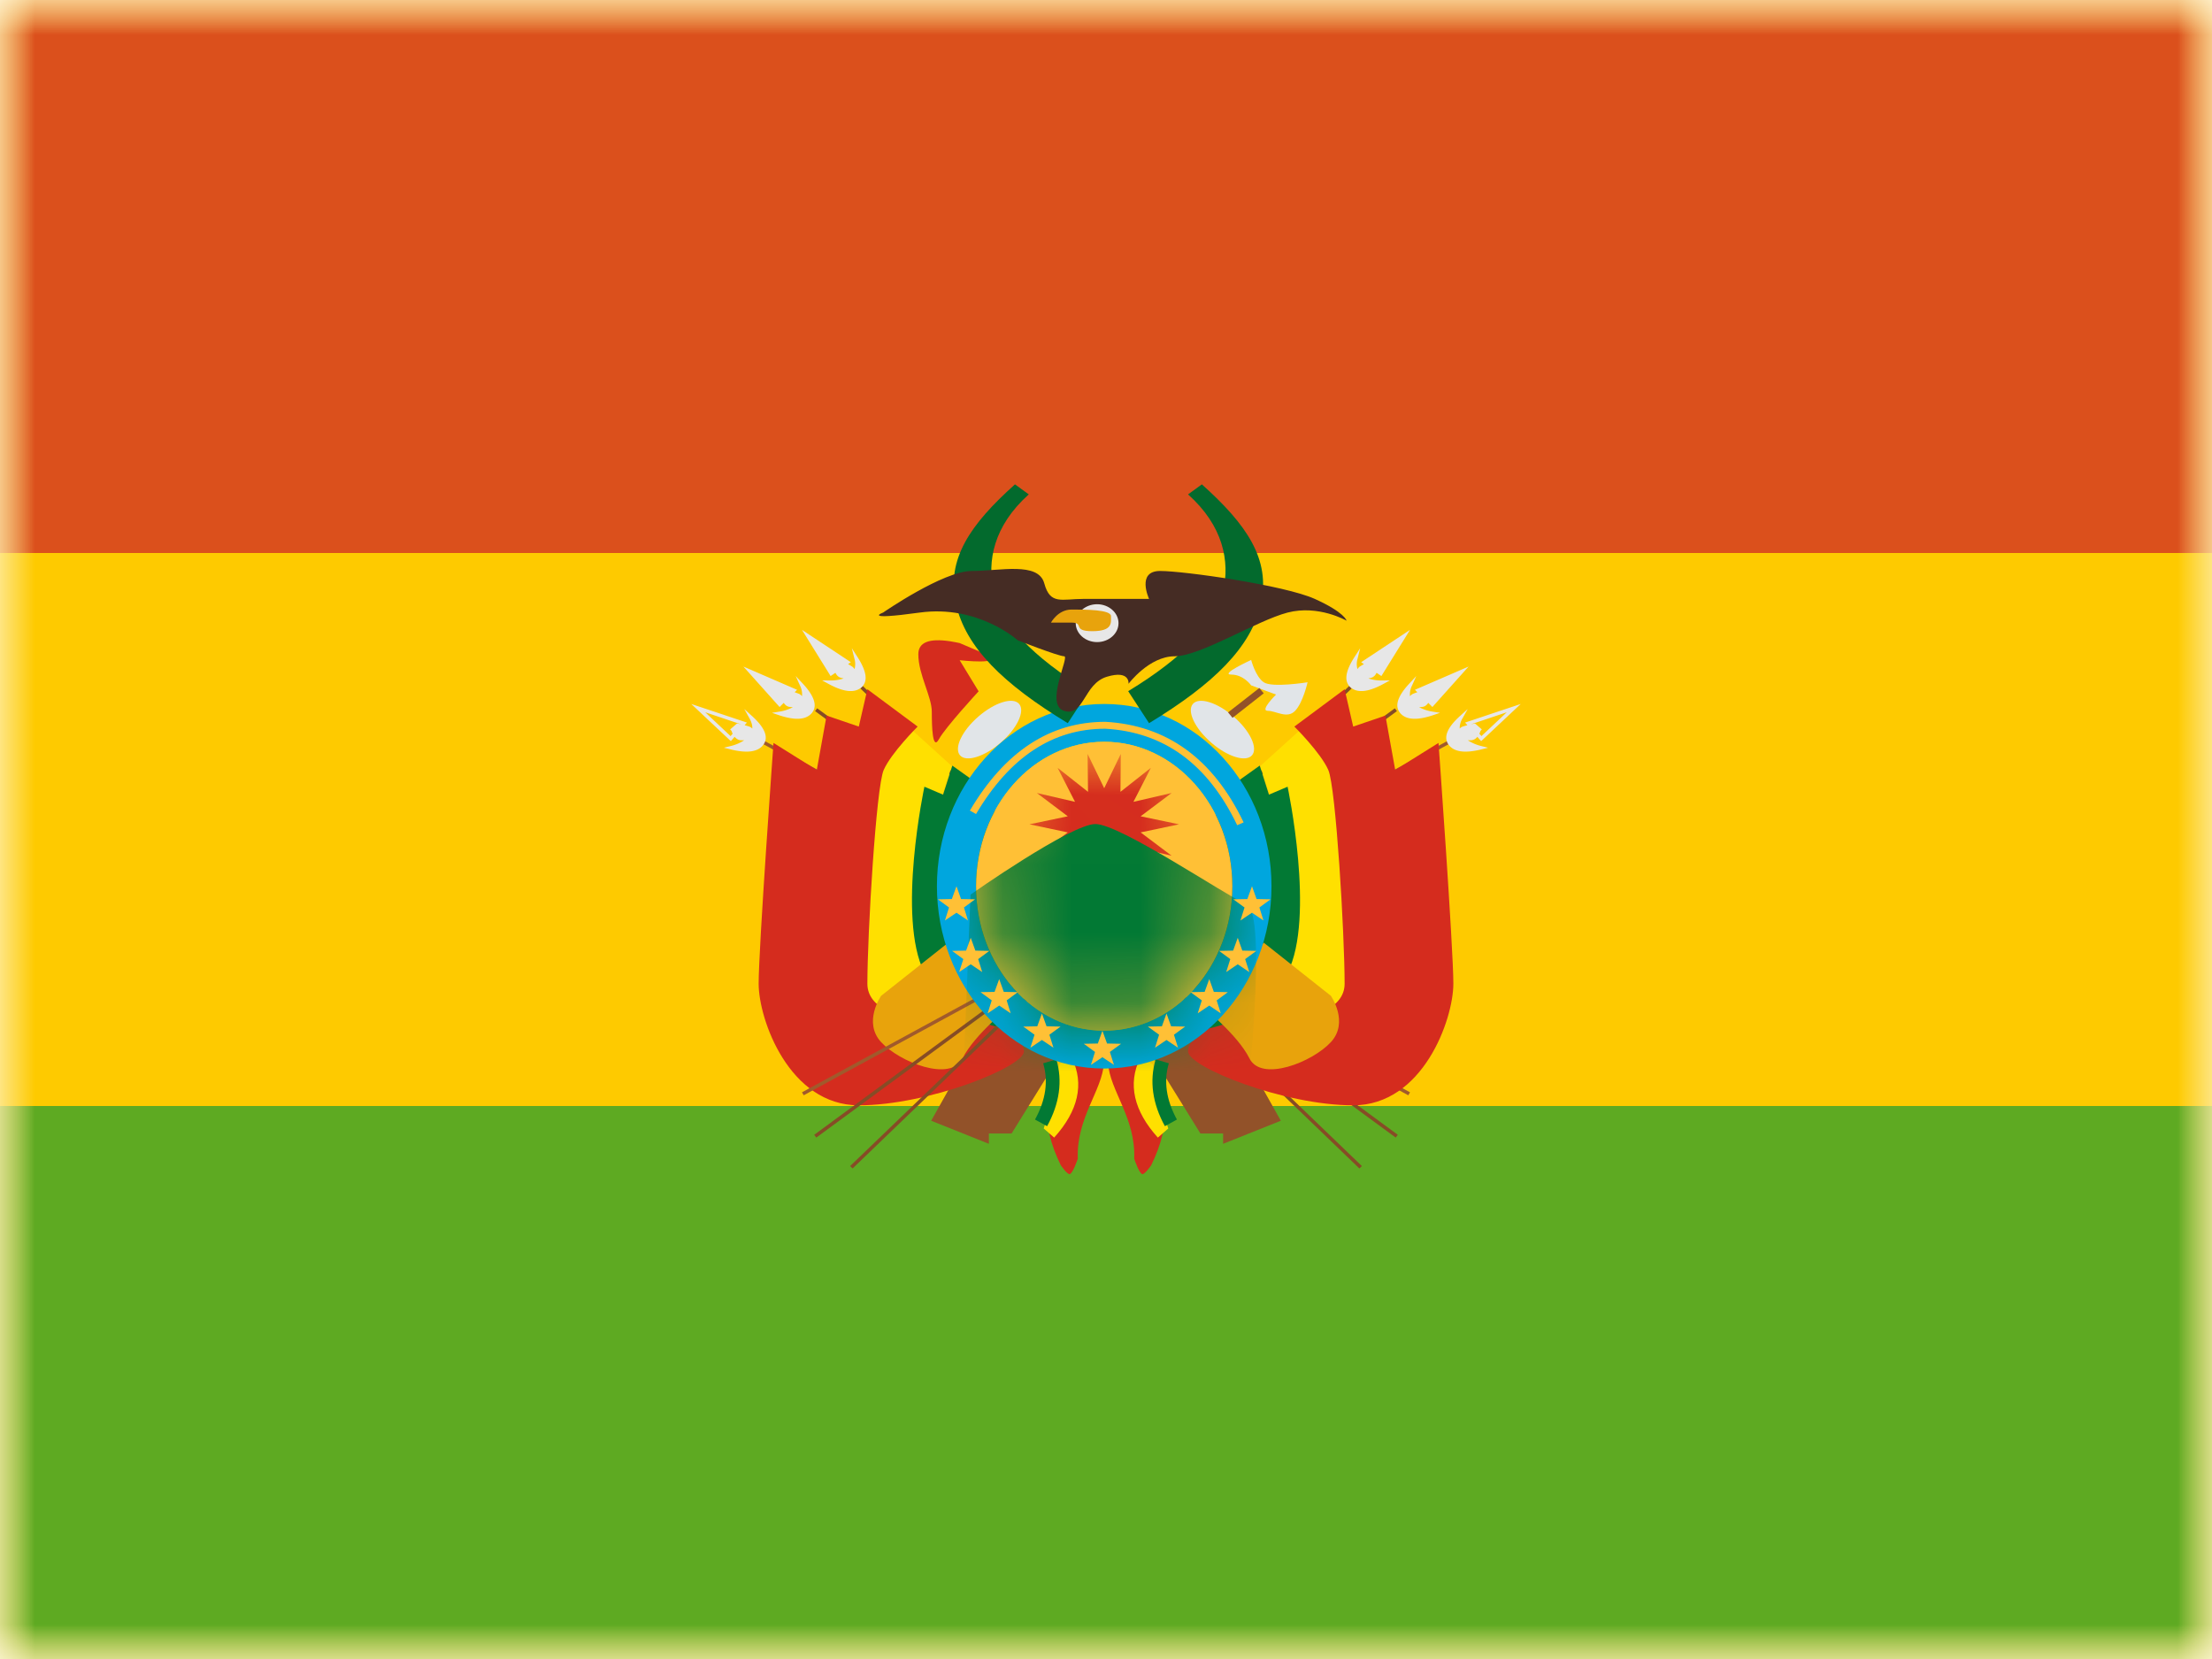 <svg width="32" height="24" fill="none" xmlns="http://www.w3.org/2000/svg">
  <mask id="a" maskUnits="userSpaceOnUse" x="0" y="0" width="32" height="24">
    <path fill="#fff" d="M0 0h32v24H0z"/>
  </mask>
  <g mask="url(#a)">
    <path fill-rule="evenodd" clip-rule="evenodd" d="M0 0v24h32V0H0z" fill="#FECA00"/>
    <mask id="b" maskUnits="userSpaceOnUse" x="0" y="0" width="32" height="24">
      <path fill-rule="evenodd" clip-rule="evenodd" d="M0 0v24h32V0H0z" fill="#fff"/>
    </mask>
    <g mask="url(#b)">
      <path fill-rule="evenodd" clip-rule="evenodd" d="M0 0v8h32V0H0z" fill="#DB501C"/>
      <path fill-rule="evenodd" clip-rule="evenodd" d="M0 16v8h32v-8H0z" fill="#5EAA22"/>
      <path d="M12.446 9.96l.036-.036 7.22 6.945-.036.035-7.22-6.945z" fill="#864C26"/>
      <path d="M20.221 16.417l-.03.04-8.4-6.17.031-.04 8.4 6.17z" fill="#864C26"/>
      <path d="M20.398 15.802l-.025.043-9.343-5.086.025-.043 9.343 5.086z" fill="#A05A2C"/>
      <path fill-rule="evenodd" clip-rule="evenodd" d="M11.602 9.112l.707.468-.04.027.05.03c.02.012.035.027.043.044a.274.274 0 00-.002-.154l-.037-.15.084.131c.133.208.153.356.05.44-.102.082-.261.061-.476-.057l-.088-.048.1.001a.617.617 0 00.211-.029l-.04-.01c-.035-.01-.06-.034-.078-.072l-.07.047-.414-.668zm-.849.53l.778.337-.035.035.057.021a.11.11 0 01.049.037.275.275 0 00-.028-.152l-.063-.14.106.113c.167.182.212.324.125.425-.086.099-.247.105-.48.026l-.094-.032.099-.016a.62.62 0 00.203-.065l-.042-.004c-.037-.003-.066-.023-.09-.059l-.06.06-.525-.587zm.052.811L10 10.184l.573.538.055-.063c.027.033.059.05.095.05h.043a.616.616 0 01-.197.084l-.097.024.097.024c.239.059.398.038.475-.068.078-.108.02-.246-.162-.412l-.115-.104.075.134c.03.055.044.104.041.149a.108.108 0 00-.052-.032 1.694 1.694 0 00-.059-.017l.033-.038zm-.088.025v-.001l-.515-.173.367.345.03-.035a.447.447 0 01-.015-.034l.003-.001-.024-.027.098-.085.013.002a.95.95 0 01.043.009z" fill="#E7E7E7"/>
      <path fill-rule="evenodd" clip-rule="evenodd" d="M13.471 16.213l.835-1.489 1.17.316-.842 1.358h-.328v.149l-.835-.334z" fill="#925229"/>
      <path fill-rule="evenodd" clip-rule="evenodd" d="M13.114 10.489l-.553.574-.201 3.794 1.99.29s-.867-.761-.995-1.232c-.128-.47-.168-2.224.074-2.491l.189.11.152-.451" fill="#FFE000"/>
      <path fill-rule="evenodd" clip-rule="evenodd" d="M11.19 10.747s-.215 2.963-.215 3.483.442 1.76 1.449 1.76c1.007 0 2.389-.555 2.389-.78 0-.227-.413-.389-.413-.389s-1.852.127-1.852-.59c0-.718.126-2.842.236-3.092.11-.25.491-.628.491-.628l-.727-.54-.124.54-.466-.159-.142.787-.627-.392z" fill="#D52C1E"/>
      <path fill-rule="evenodd" clip-rule="evenodd" d="M13.777 11.076l-.134.42-.27-.115s-.405 1.896 0 2.69c.404.795 1.422.853 1.422.853l-.43-3.429-.588-.419z" fill="#027934"/>
      <path fill-rule="evenodd" clip-rule="evenodd" d="M13.717 13.638l-.97.768s-.267.381 0 .67c.266.289 1.004.583 1.178.235.174-.349.691-.757.691-.757l-.899-.916z" fill="#E8A30C"/>
      <path fill-rule="evenodd" clip-rule="evenodd" d="M14.479 10.742c.236-.205.354-.455.264-.559-.09-.104-.355-.021-.59.184-.237.205-.355.456-.265.56.09.103.355.02.59-.184z" fill="#E1E5E8"/>
      <path fill-rule="evenodd" clip-rule="evenodd" d="M13.883 9.303s-.095-.02-.138-.026c-.307-.046-.46.016-.46.188 0 .294.195.61.195.833 0 .222.01.567.104.394.094-.172.573-.691.573-.691l-.274-.45s.68.076.381-.086m1.706 5.913l-.51-.005c-.377.374-.412.877-.114 1.484 0 0 .097.141.131.128.048-.018.115-.223.115-.223-.023-.593.355-.986.378-1.384z" fill="#D52C1E"/>
      <path fill-rule="evenodd" clip-rule="evenodd" d="M15.325 15.394l.183-.085c.18.374.09.762-.258 1.148l-.151-.132c.151-.442.151-.625.226-.931z" fill="#FFE000"/>
      <path d="M15.091 15.382l.191-.056c.092.314.046.637-.134.966l-.175-.096c.156-.284.195-.554.118-.814z" fill="#027934"/>
      <path d="M19.554 9.96l-.036-.036-7.22 6.945.036.035 7.22-6.945z" fill="#864C26"/>
      <path d="M11.779 16.417l.03.04 8.4-6.17-.031-.04-8.4 6.17z" fill="#864C26"/>
      <path d="M11.602 15.802l.025.043 9.343-5.086-.025-.043-9.343 5.086z" fill="#A05A2C"/>
      <path fill-rule="evenodd" clip-rule="evenodd" d="M20.398 9.112l-.707.468.04.027-.05.03a.108.108 0 00-.043.044.274.274 0 01.002-.154l.037-.15-.084.131c-.134.208-.153.356-.05.44.102.082.261.061.476-.057l.088-.048-.1.001a.617.617 0 01-.211-.029l.04-.01c.035-.01.06-.034.078-.072l.07.047.414-.668zm.849.53l-.778.337.035.035a1.953 1.953 0 00-.057.021.108.108 0 00-.049.037.275.275 0 01.028-.152l.063-.14-.105.113c-.168.182-.213.324-.126.425.086.099.247.105.48.026l.094-.032-.099-.016a.62.62 0 01-.203-.065l.042-.004c.037-.003.066-.023.09-.059l.06.06.525-.587zm-.052.811l.805-.269-.573.538-.055-.063a.121.121 0 01-.096.05h-.042a.616.616 0 00.197.084l.097.024-.097.024c-.239.059-.398.038-.475-.068-.078-.108-.02-.246.162-.412l.115-.104-.075.134a.275.275 0 00-.041.149.108.108 0 01.052-.032l.059-.017-.033-.038zm.088.025v-.001l.515-.173-.367.345-.03-.035a.447.447 0 00.015-.034l-.003-.001.024-.027-.098-.085-.013.002a.95.95 0 00-.043.009z" fill="#E7E7E7"/>
      <path fill-rule="evenodd" clip-rule="evenodd" d="M18.529 16.213l-.835-1.489-1.17.316.842 1.358h.328v.149l.835-.334z" fill="#925229"/>
      <path fill-rule="evenodd" clip-rule="evenodd" d="M18.887 10.489l.552.574.201 3.794-1.99.29s.867-.761.995-1.232c.128-.47.168-2.224-.074-2.491l-.189.11-.152-.451" fill="#FFE000"/>
      <path fill-rule="evenodd" clip-rule="evenodd" d="M20.81 10.747s.215 2.963.215 3.483-.442 1.76-1.449 1.76c-1.007 0-2.389-.555-2.389-.78 0-.227.413-.389.413-.389s1.852.127 1.852-.59c0-.718-.126-2.842-.236-3.092-.11-.25-.491-.628-.491-.628l.727-.54.124.54.466-.159.142.787.627-.392z" fill="#D52C1E"/>
      <path fill-rule="evenodd" clip-rule="evenodd" d="M18.224 11.076l.133.42.27-.115s.405 1.896 0 2.69c-.403.795-1.422.853-1.422.853l.43-3.429.588-.419z" fill="#027934"/>
      <path fill-rule="evenodd" clip-rule="evenodd" d="M18.283 13.638l.97.768s.267.381 0 .67c-.266.289-1.004.583-1.178.235-.174-.349-.691-.757-.691-.757l.899-.916z" fill="#E8A30C"/>
      <path fill-rule="evenodd" clip-rule="evenodd" d="M17.521 10.742c-.236-.205-.354-.455-.264-.559.09-.104.355-.021.59.184.237.205.355.456.265.56-.09.103-.355.02-.59-.184z" fill="#E1E5E8"/>
      <path fill-rule="evenodd" clip-rule="evenodd" d="M16.03 15.378l.51-.005c.377.374.412.877.114 1.484 0 0-.097.141-.131.128-.048-.018-.115-.223-.115-.223.023-.593-.355-.986-.378-1.384z" fill="#D52C1E"/>
      <path fill-rule="evenodd" clip-rule="evenodd" d="M16.675 15.394l-.183-.085c-.18.374-.09.762.258 1.148l.151-.132c-.151-.442-.151-.625-.226-.931z" fill="#FFE000"/>
      <path d="M16.909 15.382l-.191-.056c-.092.314-.046.637.134.966l.174-.096c-.155-.284-.194-.554-.117-.814z" fill="#027934"/>
      <path fill-rule="evenodd" clip-rule="evenodd" d="M13.554 12.82c0 1.44 1.062 2.638 2.42 2.638 1.358 0 2.42-1.198 2.42-2.637 0-1.44-1.062-2.637-2.42-2.637-1.358 0-2.42 1.198-2.42 2.637zm4.274 0c0 1.155-.83 2.09-1.854 2.09s-1.854-.935-1.854-2.09c0-1.153.83-2.089 1.854-2.089s1.854.936 1.854 2.09z" fill="#00A6DE"/>
      <path fill-rule="evenodd" clip-rule="evenodd" d="M15.974 14.91c1.024 0 1.854-.935 1.854-2.09 0-1.153-.83-2.089-1.854-2.089s-1.854.936-1.854 2.09.83 2.09 1.854 2.09z" fill="#FFC036"/>
      <mask id="c" maskUnits="userSpaceOnUse" x="14" y="10" width="4" height="5">
        <path fill-rule="evenodd" clip-rule="evenodd" d="M15.974 14.91c1.024 0 1.854-.935 1.854-2.09 0-1.153-.83-2.089-1.854-2.089s-1.854.936-1.854 2.09.83 2.09 1.854 2.09z" fill="#fff"/>
      </mask>
      <g mask="url(#c)" fill-rule="evenodd" clip-rule="evenodd">
        <path d="M15.974 12.448l-.24.496.006-.548-.44.346.252-.491-.552.128.447-.337-.554-.117.554-.116-.447-.337.552.128-.252-.492.44.347-.006-.548.24.496.24-.496-.005.548.44-.347-.252.492.552-.128-.448.337.555.116-.555.117.448.337-.552-.128.252.491-.44-.346.006.548-.24-.496z" fill="#D52C1E"/>
        <path d="M14.041 12.941s1.45-1.02 1.806-1.02c.356 0 1.876 1.026 2.187 1.165.31.14 0 2.878 0 2.878H13.92l.12-3.023z" fill="#027934"/>
      </g>
      <path fill-rule="evenodd" clip-rule="evenodd" d="M14.03 11.726l.09.05c.488-.825 1.11-1.234 1.868-1.234.85.047 1.485.51 1.91 1.396l.093-.041c-.44-.918-1.108-1.405-2-1.455-.801 0-1.455.43-1.96 1.284zm-.36 1.59l.167-.112.166.112-.058-.188.161-.118-.203-.004-.066-.185-.067.185-.202.004.161.118-.059.188zm.373.634l-.167.112.06-.187-.162-.119.202-.004.067-.185.067.185.202.004-.161.119.058.187-.166-.112zm.245.71l.167-.113.166.112-.058-.187.161-.119-.203-.004-.066-.185-.067.185-.203.004.162.119-.059.187zm.785.385l-.167.112.06-.188-.162-.118.202-.004.067-.185.067.185.202.004-.161.118.059.188-.167-.112zm.709.36l.166-.111.167.111-.059-.187.162-.118-.203-.004-.067-.185-.066.185-.203.004.162.118-.059.188zm2.33-2.201l.166.112-.059-.188.162-.118-.203-.004-.066-.185-.067.185-.203.004.162.118-.059.188.167-.112zm-.04.858l-.166-.112-.167.112.059-.187-.162-.119.203-.004.067-.185.066.185.203.004-.162.119.06.187zm-.578.485l.166.112-.059-.187.162-.119-.203-.004-.066-.185-.067.185-.203.004.162.119-.059.187.167-.112zm-.452.61l-.167-.112-.166.112.059-.188-.162-.118.203-.004.066-.185.067.185.203.004-.162.118.059.188z" fill="#FFC036"/>
      <path d="M14.683 7.007l.2.145c-.51.457-.606.966-.508 1.404.101.457.553.943 1.374 1.443l-.302.463c-.938-.57-1.478-1.099-1.618-1.727-.144-.648.21-1.15.854-1.728zm2.704 0l-.2.145c.51.457.606.966.508 1.404-.101.457-.553.943-1.374 1.443l.302.463c.938-.57 1.478-1.099 1.618-1.727.144-.648-.21-1.15-.854-1.728z" fill="#036A2D"/>
      <path fill-rule="evenodd" clip-rule="evenodd" d="M12.775 8.862s.87-.602 1.282-.602c.413 0 .963-.137 1.05.179.086.316.249.225.569.225h.947s-.188-.404.16-.404 1.799.206 2.237.404c.438.198.46.315.46.315s-.405-.234-.854-.117c-.448.117-1.262.632-1.633.632-.37 0-.667.398-.667.398s.025-.204-.313-.102-.33.582-.618.494c-.288-.088.083-.79 0-.79s-.672-.231-.672-.231-.572-.518-1.42-.401c-.849.117-.528 0-.528 0z" fill="#452C24"/>
      <path fill-rule="evenodd" clip-rule="evenodd" d="M15.871 9.289c.17 0 .31-.123.31-.274 0-.151-.14-.274-.31-.274-.17 0-.309.123-.309.274 0 .151.139.274.31.274z" fill="#E7E7E7"/>
      <path fill-rule="evenodd" clip-rule="evenodd" d="M15.204 9.007s.1-.189.298-.189c.198 0 .57 0 .57.095 0 .094.029.218-.27.218-.3 0-.108-.124-.3-.124h-.298z" fill="#E8A30C"/>
      <path fill-rule="evenodd" clip-rule="evenodd" d="M18.736 10.283c.115-.12.18-.413.18-.413s-.514.083-.634 0c-.12-.082-.182-.323-.182-.323s-.463.212-.287.212c.177 0 .287.156.287.156l.36.133s-.24.235-.12.235.281.121.396 0z" fill="#E1E5E8"/>
      <path d="M17.83 10.384l-.064-.078.452-.353.064.077-.451.354z" fill="#925229"/>
    </g>
  </g>
</svg>
